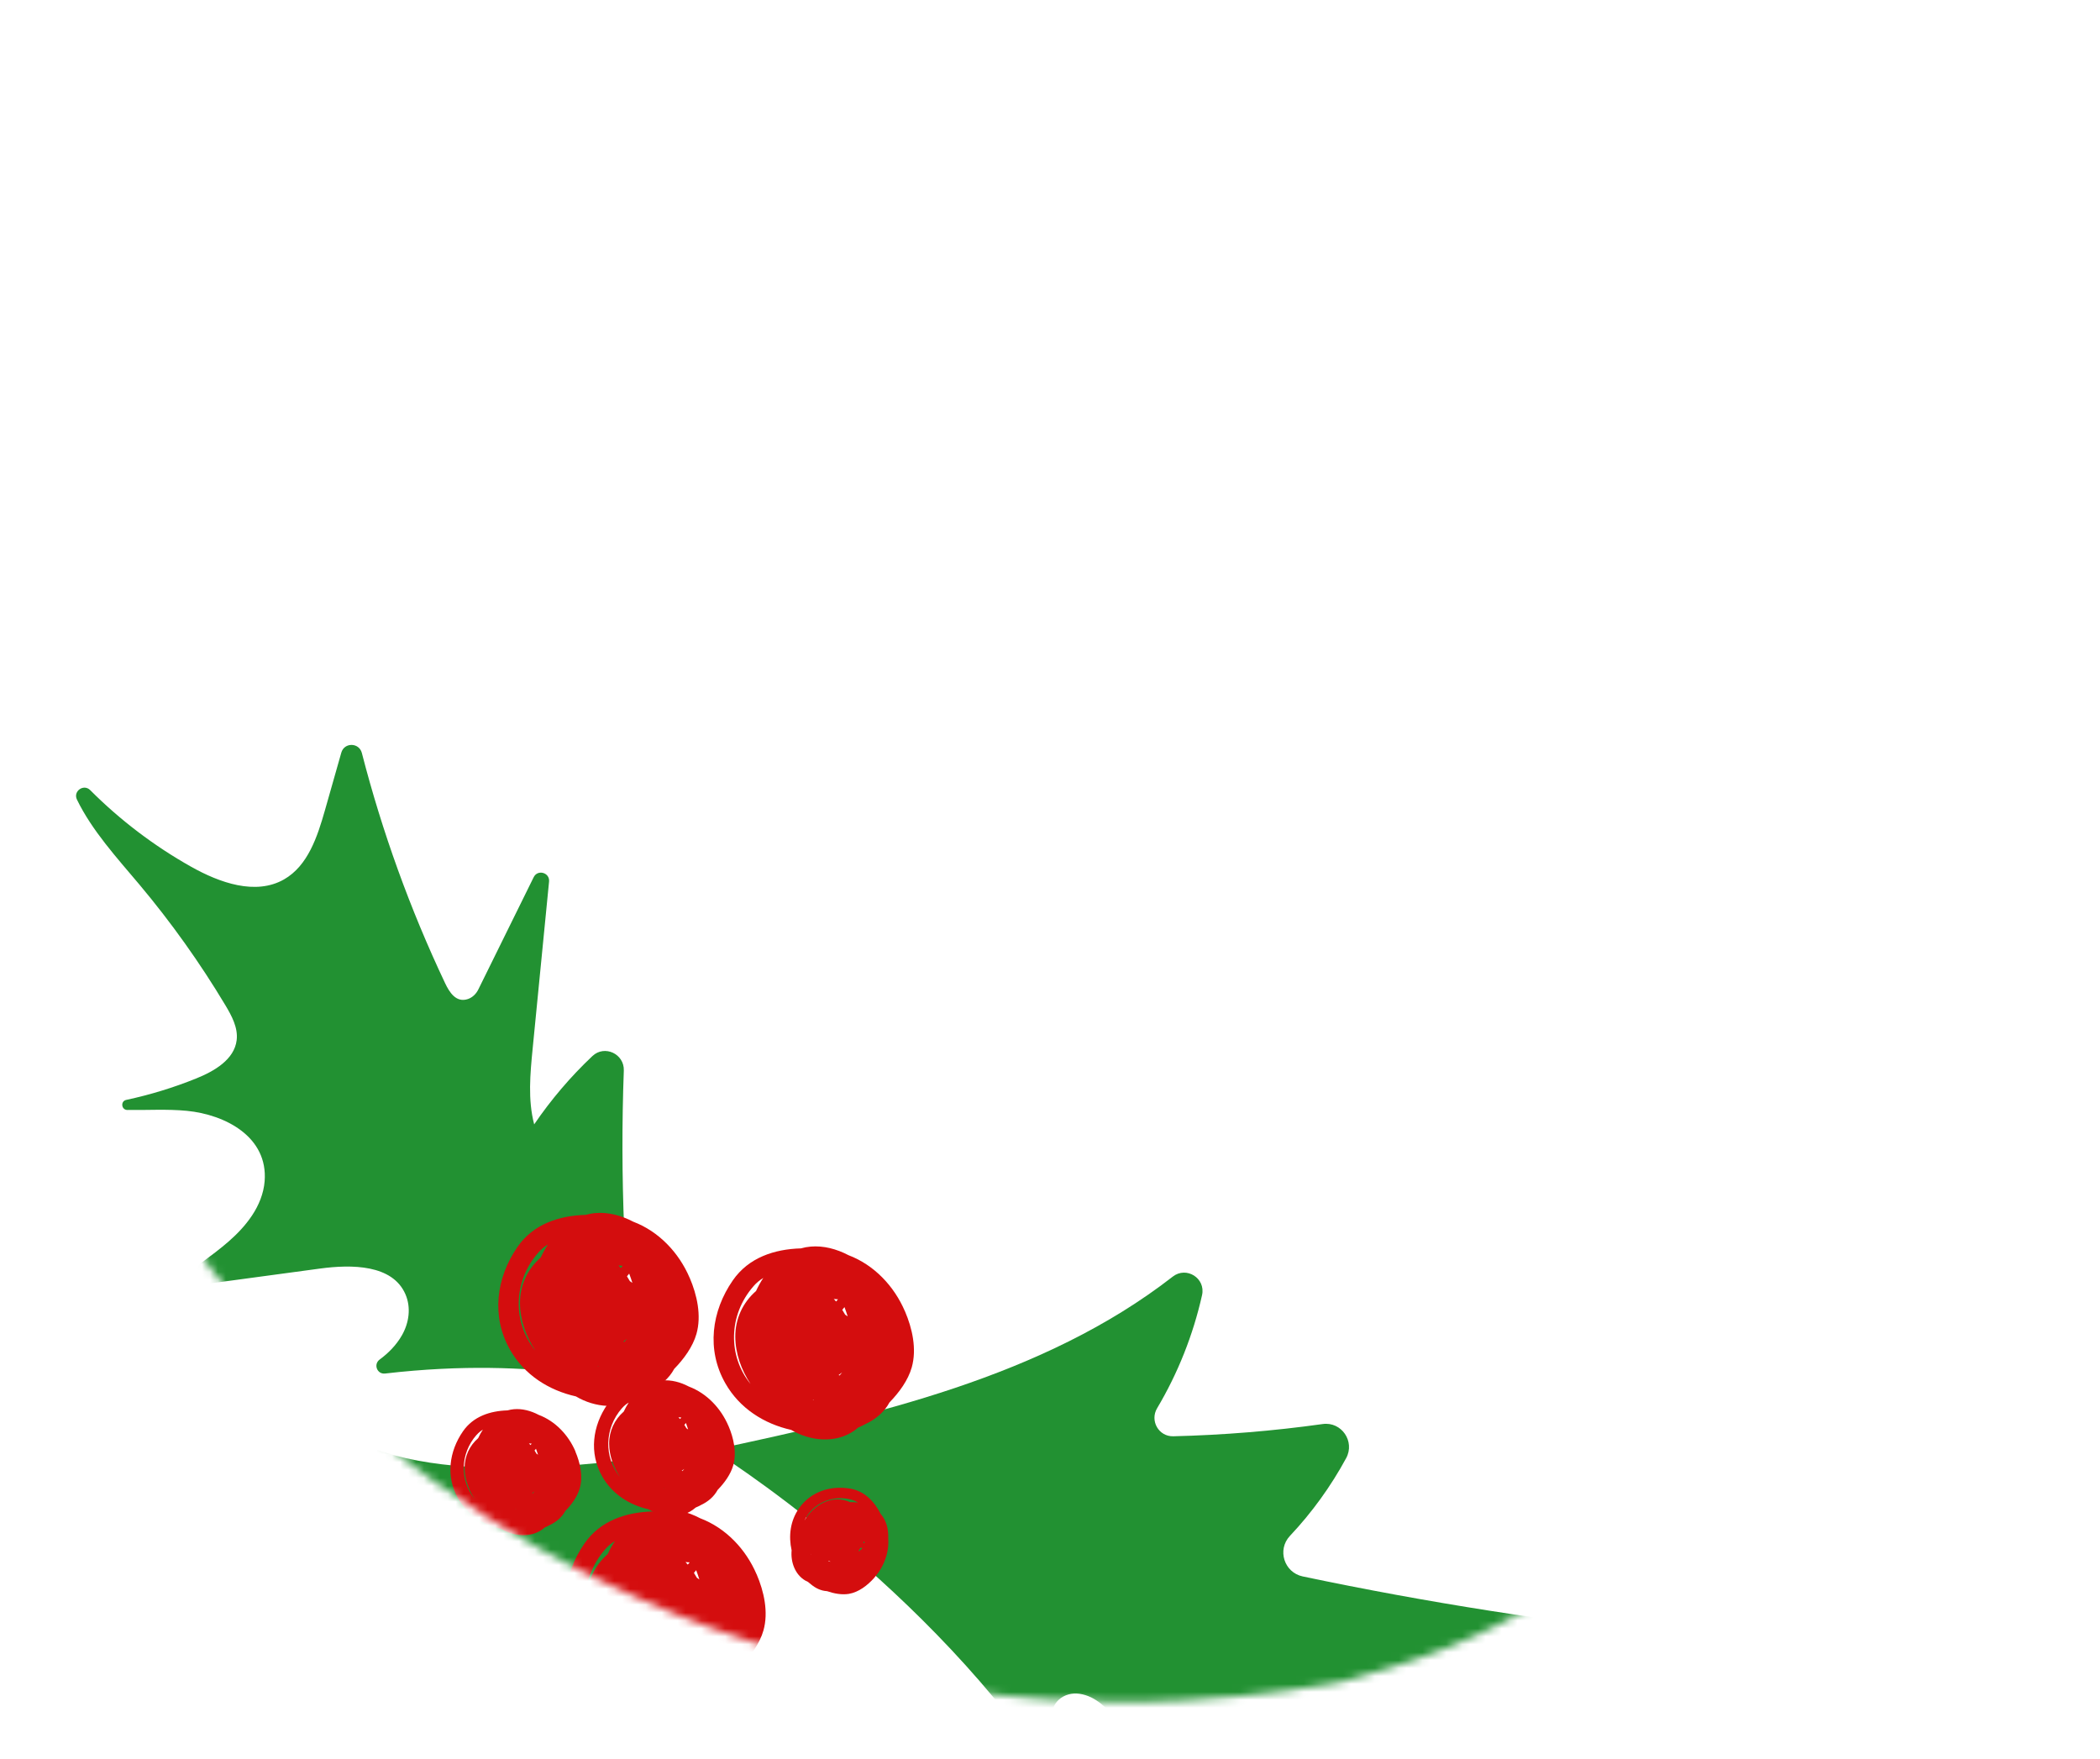 <svg width="265" height="222" viewBox="0 0 265 222" fill="none" xmlns="http://www.w3.org/2000/svg">
<mask id="mask0_171_364" style="mask-type:alpha" maskUnits="userSpaceOnUse" x="5" y="10" width="256" height="205">
<path fill-rule="evenodd" clip-rule="evenodd" d="M175.756 210.345C213.111 198.967 242.131 161.429 257.084 109.748C263.46 87.597 261.806 60.45 251.512 42.24C240.77 23.149 214.381 6.344 181.995 11.146C155.554 15.069 141.039 30.456 128.923 42.753C126.266 45.554 122.514 48.051 118.3 47.973L118.267 47.971C117.627 47.869 116.972 47.735 116.317 47.592C116.298 47.587 116.278 47.585 116.258 47.584C116.239 47.583 116.221 47.58 116.203 47.576C112.057 46.719 107.514 45.295 103.097 43.844C94.24 41.136 83.678 38.349 71.262 38.989C63.078 39.393 54.077 41.322 44.092 45.829C34.801 50.118 26.739 56.462 20.365 64.246C12.262 74.127 7.135 86.161 6.115 98.551C6.115 98.561 6.114 98.572 6.113 98.582C6.102 98.793 6.085 99.004 6.064 99.214C6.053 99.318 6.046 99.421 6.041 99.519C6.038 99.596 6.035 99.674 6.031 99.751C5.95 101.201 5.886 102.626 5.872 104.055L5.879 104.229C5.878 104.537 5.892 104.878 5.884 105.177L5.88 105.251C5.885 105.592 5.899 105.942 5.919 106.326L5.917 106.367C6.017 110.439 6.475 114.564 7.254 118.659C7.266 118.719 7.272 118.777 7.284 118.837C7.295 118.893 7.3 118.953 7.31 119.009C7.435 119.702 7.612 120.489 7.755 121.207C7.756 121.209 7.756 121.209 7.756 121.212C7.756 121.225 7.773 121.237 7.776 121.25C8.613 125.061 9.755 128.855 11.143 132.672C11.15 132.692 11.153 132.71 11.16 132.73C11.173 132.763 11.198 132.797 11.21 132.831C11.745 134.282 12.336 135.752 12.976 137.208C13.023 137.317 13.072 137.426 13.117 137.535C13.367 138.144 13.632 138.717 13.897 139.296C14.003 139.468 14.053 139.612 14.127 139.782C14.23 140.004 14.334 140.226 14.446 140.448C14.507 140.543 14.536 140.619 14.573 140.696C14.855 141.284 15.138 141.865 15.42 142.451C15.495 142.608 15.591 142.753 15.678 142.902C16.39 144.421 17.165 145.852 18.007 147.262C18.082 147.404 18.171 147.537 18.259 147.671C18.392 147.871 18.533 148.073 18.664 148.28C18.786 148.469 18.9 148.665 19.01 148.861C19.092 149.007 19.177 149.154 19.263 149.302C19.355 149.432 19.438 149.578 19.53 149.716C19.635 149.921 19.756 150.128 19.894 150.326C19.978 150.464 20.061 150.602 20.154 150.731C20.291 150.955 20.444 151.18 20.572 151.411C20.711 151.602 20.836 151.802 20.956 152.004C21.021 152.113 21.089 152.218 21.161 152.317C21.299 152.508 21.421 152.705 21.552 152.896C21.637 153.008 21.705 153.112 21.781 153.241C21.888 153.405 22.02 153.578 22.117 153.758C22.815 154.786 23.509 155.889 24.265 156.912C24.343 157.008 24.402 157.127 24.488 157.224C24.643 157.423 24.765 157.621 24.912 157.812C25.102 158.075 25.292 158.338 25.49 158.58C25.512 158.606 25.527 158.635 25.547 158.662C25.572 158.695 25.604 158.724 25.626 158.758C25.757 158.957 25.898 159.155 26.057 159.351C26.126 159.436 26.183 159.531 26.256 159.614C26.323 159.69 26.394 159.765 26.452 159.848C26.59 160.044 26.741 160.241 26.898 160.438C26.919 160.464 26.944 160.489 26.961 160.517C26.992 160.57 27.034 160.614 27.072 160.663C27.5 161.21 27.909 161.742 28.356 162.268C28.51 162.493 28.659 162.651 28.829 162.86C28.924 162.948 28.985 163.052 29.07 163.164C29.187 163.296 29.295 163.443 29.429 163.575C29.786 164.011 30.168 164.464 30.533 164.9C30.927 165.28 31.311 165.683 31.647 166.06C31.742 166.148 31.827 166.261 31.921 166.366C32.076 166.549 32.23 166.774 32.4 166.999C32.672 167.322 32.953 167.638 33.237 167.95C33.27 167.986 33.303 168.022 33.337 168.057C33.439 168.163 33.539 168.293 33.641 168.398C33.978 168.719 34.295 169.069 34.605 169.416C34.715 169.539 34.824 169.653 34.943 169.76C35.115 169.944 35.279 170.127 35.477 170.305C35.665 170.498 35.837 170.699 36.017 170.883C36.079 170.962 36.15 171.032 36.237 171.112C36.441 171.314 36.645 171.525 36.858 171.737C36.985 171.844 37.101 171.983 37.235 172.123C37.289 172.185 37.37 172.231 37.424 172.3C38.494 173.368 39.614 174.421 40.735 175.475C40.749 175.488 40.76 175.506 40.775 175.517C40.792 175.528 40.804 175.547 40.819 175.56C41.333 176.011 41.833 176.488 42.332 176.956C42.439 177.055 42.554 177.146 42.659 177.248C42.889 177.443 43.094 177.629 43.317 177.808C43.493 177.926 43.61 178.049 43.769 178.174C44.275 178.636 44.781 179.083 45.275 179.529C45.367 179.612 45.472 179.679 45.565 179.762C45.844 179.983 46.093 180.21 46.362 180.431C46.389 180.453 46.409 180.473 46.433 180.499C46.443 180.51 46.458 180.532 46.469 180.541C47.996 181.786 49.547 183.031 51.135 184.222C51.19 184.275 51.238 184.31 51.309 184.364C52.272 185.116 53.253 185.828 54.234 186.54C54.297 186.595 54.375 186.635 54.445 186.681C54.701 186.849 54.913 187.013 55.145 187.172C55.281 187.263 55.409 187.353 55.561 187.462C57.562 188.787 59.485 190.175 61.449 191.424C61.562 191.48 61.673 191.569 61.794 191.634C63.175 192.484 64.579 193.344 65.994 194.172C66.042 194.208 66.106 194.245 66.154 194.281C67.766 195.302 69.629 196.271 71.403 197.218C71.508 197.265 71.613 197.321 71.71 197.368C71.964 197.506 72.207 197.631 72.47 197.755C72.544 197.79 72.604 197.827 72.675 197.869C72.767 197.923 72.878 197.965 72.972 198.015C73.204 198.136 73.447 198.24 73.687 198.385C73.8 198.441 73.897 198.488 74.034 198.562C74.666 198.881 75.339 199.216 76.003 199.532C76.117 199.586 76.227 199.651 76.345 199.697C82.221 202.572 88.285 205.027 94.627 207.093C94.66 207.104 94.703 207.112 94.737 207.119C94.752 207.122 94.758 207.124 94.773 207.129C96.014 207.535 97.273 207.91 98.523 208.317C98.537 208.321 98.551 208.324 98.566 208.325C98.579 208.326 98.591 208.328 98.604 208.331C99.009 208.451 99.415 208.571 99.835 208.7C99.846 208.703 99.856 208.705 99.867 208.705C99.878 208.706 99.889 208.708 99.9 208.712C100.238 208.82 100.584 208.913 100.945 209.024C101.076 209.064 101.207 209.105 101.362 209.147C101.629 209.219 101.921 209.292 102.2 209.365C102.29 209.389 102.362 209.416 102.452 209.44C102.535 209.461 102.63 209.5 102.712 209.521C103.424 209.703 104.133 209.884 104.946 210.079C105.324 210.159 105.676 210.237 106.019 210.339C106.15 210.371 106.265 210.394 106.379 210.434C106.56 210.477 106.7 210.494 106.863 210.553C107.451 210.698 108.025 210.855 108.599 211.002C108.729 211.035 108.867 211.052 108.992 211.099C109.086 211.135 109.178 211.164 109.276 211.185C110.006 211.343 110.735 211.501 111.45 211.658C111.615 211.676 111.772 211.701 111.943 211.752C112.213 211.817 112.493 211.866 112.764 211.923C112.928 211.957 113.108 212 113.265 212.018C113.576 212.093 113.906 212.137 114.235 212.197C114.349 212.228 114.456 212.242 114.563 212.265C114.92 212.324 115.284 212.391 115.655 212.466C115.699 212.475 115.744 212.481 115.789 212.483C115.838 212.486 115.886 212.493 115.934 212.503C116.282 212.572 116.702 212.612 117.056 212.671C117.312 212.702 117.591 212.759 117.862 212.808C118.035 212.834 118.183 212.851 118.356 212.885C118.627 212.934 118.874 212.973 119.146 213.013C120.174 213.179 121.164 213.301 122.195 213.425C122.391 213.469 122.589 213.497 122.762 213.515C123.018 213.554 123.282 213.586 123.562 213.627C123.734 213.653 123.9 213.662 124.065 213.68C124.387 213.715 124.709 213.749 125.039 213.784C125.228 213.812 125.426 213.848 125.625 213.851C125.848 213.871 126.07 213.909 126.318 213.931C126.787 213.957 127.258 213.993 127.722 214.064C127.761 214.07 127.799 214.076 127.837 214.083C128.093 214.097 128.367 214.113 128.722 214.133C128.928 214.161 129.11 214.179 129.317 214.183C129.565 214.205 129.805 214.227 130.044 214.265C130.341 214.282 130.597 214.313 130.879 214.32C131.243 214.341 131.608 214.372 131.972 214.394C132.122 214.403 132.271 214.416 132.417 214.432L132.508 214.437C134.717 214.578 136.946 214.653 139.185 214.704C139.327 214.695 139.493 214.705 139.617 214.703C139.957 214.723 140.306 214.717 140.721 214.716C140.991 214.71 141.262 214.729 141.533 214.736C141.705 214.74 141.88 214.749 142.056 214.749C142.281 214.737 142.522 214.725 142.738 214.729C142.969 214.742 143.193 214.747 143.402 214.733C143.759 214.72 144.092 214.714 144.44 214.717C144.614 214.727 144.781 214.72 144.939 214.712C145.297 214.699 145.647 214.677 146.02 214.689L146.411 214.67L147.326 214.63L147.901 214.604L148.799 214.58L149.698 214.539C153.912 214.319 158.102 213.914 162.327 213.346C162.462 213.32 162.57 213.318 162.688 213.291C164.115 213.093 165.568 212.888 166.944 212.631C166.982 212.624 167.021 212.621 167.06 212.623C167.098 212.625 167.136 212.623 167.174 212.616C167.952 212.474 168.738 212.339 169.509 212.179" fill="#22418C"/>
</mask>
<g mask="url(#mask0_171_364)">
<path d="M89.899 182.969C110.307 178.617 131.713 173.76 147.994 161.09C149.718 159.752 152.161 161.296 151.688 163.425C150.566 168.441 148.642 173.282 146.019 177.696C145.077 179.275 146.209 181.281 148.046 181.24C154.358 181.086 160.66 180.572 166.91 179.697C169.287 179.363 171.015 181.888 169.873 183.998C167.944 187.558 165.552 190.865 162.779 193.808C161.133 195.557 162.043 198.433 164.394 198.927C180.059 202.219 195.888 204.704 211.81 206.36C213.718 206.561 213.924 209.251 212.072 209.76C211.784 209.838 211.501 209.91 211.223 209.971C195.662 213.454 179.75 215.378 163.808 215.697C162.651 220.816 165.979 225.338 170.125 228.98C172.039 230.662 170.712 233.81 168.181 233.548C165.804 233.301 163.376 232.447 161.195 231.459C153.638 228.023 146.755 223.1 141.055 217.055C139.691 215.61 138.302 214.035 136.229 213.737C135.293 213.603 134.31 213.84 133.611 214.483C132.422 215.579 132.731 217.009 133.071 218.295C133.652 220.512 134.3 222.714 135.015 224.89C135.288 225.729 134.156 226.269 133.683 225.523C117.535 200.12 89.905 182.964 89.905 182.964L89.899 182.969Z" fill="#229132"/>
<path d="M80.356 174.985C78.777 161.754 78.232 148.404 78.72 135.091C78.797 132.987 76.287 131.814 74.759 133.259C72.007 135.857 69.538 138.753 67.408 141.881C66.595 138.774 66.904 135.497 67.218 132.297C67.907 125.28 68.596 118.263 69.286 111.247C69.399 110.11 67.85 109.667 67.346 110.691L60.36 124.858C60.093 125.404 59.635 125.862 59.059 126.062C57.562 126.577 56.713 125.219 56.163 124.056C51.754 114.74 48.235 105.001 45.663 95.016C45.318 93.684 43.446 93.653 43.07 94.975L41.007 102.234C40.056 105.578 38.857 109.245 35.842 110.969C32.252 113.016 27.714 111.391 24.113 109.369C19.453 106.75 15.157 103.489 11.381 99.703C10.553 98.874 9.2 99.847 9.709 100.896C11.613 104.816 14.751 108.242 17.601 111.632C21.603 116.401 25.23 121.489 28.429 126.829C29.242 128.187 30.055 129.689 29.865 131.258C29.566 133.702 27.051 135.163 24.772 136.083C21.912 137.241 18.948 138.146 15.929 138.794C15.183 138.954 15.306 140.055 16.068 140.065C18.568 140.101 21.094 139.931 23.578 140.173C28.44 140.646 33.841 143.46 33.394 149.057C33.27 150.616 32.663 152.093 31.794 153.394C30.132 155.879 27.786 157.582 25.461 159.315C24.242 160.221 25.034 162.155 26.541 161.949C31.156 161.327 35.77 160.699 40.385 160.077C44.392 159.536 49.521 159.562 51.157 163.307C51.893 164.995 51.625 166.929 50.704 168.524C49.984 169.768 49.012 170.741 47.906 171.559C47.093 172.161 47.587 173.441 48.595 173.323C68.252 171.034 80.356 174.969 80.356 174.969V174.985Z" fill="#229132"/>
<path d="M45.936 182.29C44.465 181.626 42.844 182.686 42.824 184.301C42.736 190.588 37.551 196.818 31.331 199.086C25.112 201.355 18.846 200.835 12.467 199.791C11.911 199.698 11.669 200.48 12.184 200.717C14.273 201.684 16.176 202.924 17.58 204.729C22.092 210.543 18.892 219.669 12.863 223.882C8.254 227.102 2.631 228.203 -3.048 228.651C-4.139 228.738 -4.453 230.163 -3.517 230.729C1.041 233.461 4.215 238.631 4.817 244.006C5.609 251.111 1.041 256.399 -3.748 261.703C-6.536 264.795 -9.355 267.362 -12.504 269.908C-13.677 270.855 -12.581 272.707 -11.187 272.13C-1.325 268.061 8.197 263.776 18.645 261.976C21.603 261.466 24.818 261.106 27.452 262.541C29.623 263.725 31.038 265.968 31.83 268.308C32.849 271.328 32.509 273.864 31.722 276.961C31.496 277.846 32.725 278.335 33.157 277.527C35.359 273.427 36.985 269.013 39.583 265.15C42.896 260.221 47.664 255.005 54.419 257.901C54.8 258.066 55.17 258.267 55.51 258.503C57.773 260.041 59.301 262.048 60.464 264.265C61.132 265.535 63.056 265.155 63.159 263.72C63.463 259.517 64.245 255.35 65.484 251.322C67.012 246.368 69.61 241.249 74.338 239.119C77.193 237.833 80.043 238.852 82.353 240.704C83.814 241.877 85.99 240.822 85.959 238.944C85.629 220.44 84.842 201.946 83.608 183.483C83.608 183.483 58.92 188.139 45.941 182.285L45.936 182.29Z" fill="#229132"/>
<path d="M87.023 161.234C85.66 158.05 83.129 155.385 79.914 154.166C78.396 153.369 76.74 152.937 75.135 153.075C74.708 153.111 74.301 153.189 73.9 153.302C70.556 153.394 67.3 154.459 65.309 157.335C62.608 161.229 61.965 166.106 64.362 170.324C66.163 173.493 69.249 175.443 72.676 176.209C75.047 177.619 78.242 177.953 80.593 176.328C80.783 176.194 80.963 176.05 81.138 175.901C81.452 175.772 81.755 175.628 82.049 175.469C83.324 174.867 84.405 173.982 85.079 172.737C86.303 171.477 87.424 169.949 87.887 168.318C88.541 166.003 87.954 163.39 87.028 161.234H87.023ZM79.399 160.715C79.543 161.101 79.677 161.486 79.8 161.882C79.698 161.805 79.59 161.733 79.482 161.661C79.363 161.456 79.245 161.255 79.116 161.054C79.214 160.941 79.307 160.828 79.399 160.715ZM78.653 169.29C78.808 169.187 78.957 169.074 79.101 168.956C79.024 169.054 78.947 169.151 78.864 169.244C78.833 169.28 78.797 169.311 78.766 169.342C78.731 169.326 78.695 169.306 78.659 169.285L78.653 169.29ZM78.34 160.01C78.247 159.902 78.149 159.799 78.052 159.691C78.226 159.696 78.401 159.706 78.576 159.727C78.499 159.82 78.417 159.912 78.34 160.005V160.01ZM72.321 161.774C72.321 161.774 72.31 161.785 72.305 161.79C72.305 161.79 72.305 161.78 72.31 161.774C72.31 161.774 72.31 161.774 72.316 161.774H72.321ZM75.52 172.428C75.52 172.428 75.52 172.454 75.52 172.464C75.474 172.439 75.423 172.418 75.376 172.392C75.423 172.403 75.474 172.413 75.52 172.428ZM67.927 158.06C68.298 157.638 68.709 157.304 69.152 157.031C68.802 157.556 68.499 158.112 68.236 158.683C66.575 160.123 65.607 162.181 65.618 164.444C65.628 166.564 66.379 168.642 67.547 170.417C64.692 166.929 64.707 161.728 67.927 158.065V158.06Z" fill="#D40D0E"/>
<path d="M114.191 165.463C112.828 162.278 110.297 159.614 107.082 158.394C105.564 157.597 103.908 157.165 102.303 157.304C101.876 157.34 101.469 157.417 101.068 157.53C97.724 157.623 94.468 158.688 92.477 161.563C89.776 165.458 89.133 170.334 91.53 174.553C93.331 177.722 96.418 179.671 99.844 180.438C102.215 181.847 105.41 182.182 107.761 180.556C107.951 180.422 108.131 180.278 108.306 180.129C108.62 180.001 108.923 179.857 109.217 179.697C110.492 179.095 111.573 178.21 112.247 176.965C113.471 175.705 114.592 174.177 115.055 172.546C115.709 170.232 115.122 167.618 114.196 165.463H114.191ZM106.567 164.943C106.711 165.329 106.845 165.715 106.969 166.111C106.866 166.034 106.758 165.962 106.65 165.89C106.531 165.684 106.413 165.483 106.284 165.283C106.382 165.169 106.475 165.056 106.567 164.943ZM105.821 173.519C105.976 173.416 106.125 173.303 106.269 173.184C106.192 173.282 106.115 173.38 106.032 173.472C106.001 173.508 105.965 173.539 105.935 173.57C105.899 173.555 105.863 173.534 105.827 173.514L105.821 173.519ZM105.507 164.238C105.415 164.13 105.317 164.027 105.219 163.919C105.394 163.925 105.569 163.935 105.744 163.955C105.667 164.048 105.585 164.141 105.507 164.233V164.238ZM99.489 166.003C99.489 166.003 99.478 166.013 99.473 166.018C99.473 166.018 99.473 166.008 99.478 166.003C99.478 166.003 99.478 166.003 99.484 166.003H99.489ZM102.688 176.657C102.688 176.657 102.688 176.682 102.688 176.693C102.642 176.667 102.591 176.646 102.544 176.621C102.591 176.631 102.642 176.641 102.688 176.657ZM95.095 162.289C95.466 161.867 95.877 161.532 96.32 161.26C95.97 161.785 95.666 162.34 95.404 162.911C93.743 164.352 92.775 166.409 92.786 168.673C92.796 170.792 93.547 172.871 94.715 174.645C91.86 171.157 91.875 165.957 95.095 162.294V162.289Z" fill="#D40D0E"/>
<path d="M95.475 198.659C94.112 195.474 91.581 192.81 88.366 191.59C86.848 190.793 85.192 190.361 83.587 190.5C83.16 190.536 82.753 190.613 82.352 190.726C79.008 190.819 75.752 191.884 73.761 194.759C71.06 198.654 70.417 203.53 72.815 207.749C74.615 210.918 77.702 212.867 81.128 213.634C83.499 215.044 86.694 215.378 89.045 213.752C89.235 213.619 89.415 213.474 89.59 213.325C89.904 213.197 90.208 213.053 90.501 212.893C91.777 212.291 92.857 211.406 93.531 210.162C94.755 208.901 95.877 207.373 96.34 205.743C96.993 203.428 96.406 200.814 95.481 198.659H95.475ZM87.851 198.139C87.996 198.525 88.129 198.911 88.253 199.307C88.15 199.23 88.042 199.158 87.934 199.086C87.815 198.88 87.697 198.679 87.569 198.479C87.666 198.366 87.759 198.252 87.851 198.139ZM87.106 206.715C87.26 206.612 87.409 206.499 87.553 206.38C87.476 206.478 87.399 206.576 87.316 206.669C87.285 206.705 87.25 206.735 87.219 206.766C87.183 206.751 87.147 206.73 87.111 206.71L87.106 206.715ZM86.792 197.434C86.699 197.326 86.601 197.224 86.504 197.115C86.678 197.121 86.853 197.131 87.028 197.152C86.951 197.244 86.869 197.337 86.792 197.429V197.434ZM80.773 199.199C80.773 199.199 80.763 199.209 80.757 199.214C80.757 199.214 80.757 199.204 80.763 199.199C80.763 199.199 80.763 199.199 80.768 199.199H80.773ZM83.973 209.853C83.973 209.853 83.973 209.879 83.973 209.889C83.926 209.863 83.875 209.843 83.829 209.817C83.875 209.827 83.926 209.837 83.973 209.853ZM76.38 195.485C76.75 195.063 77.162 194.729 77.604 194.456C77.254 194.981 76.951 195.536 76.688 196.107C75.027 197.548 74.059 199.605 74.07 201.869C74.08 203.988 74.831 206.067 75.999 207.841C73.144 204.354 73.159 199.153 76.38 195.49V195.485Z" fill="#D40D0E"/>
<path d="M72.615 183.149C71.725 181.071 70.073 179.327 67.969 178.535C66.982 178.015 65.896 177.732 64.847 177.825C64.569 177.851 64.302 177.902 64.039 177.974C61.853 178.036 59.728 178.73 58.427 180.608C56.662 183.149 56.24 186.339 57.809 189.091C58.987 191.164 60.999 192.435 63.237 192.939C64.785 193.86 66.874 194.081 68.407 193.016C68.53 192.929 68.648 192.836 68.762 192.738C68.967 192.656 69.163 192.558 69.353 192.455C70.187 192.059 70.891 191.483 71.334 190.67C72.136 189.847 72.867 188.849 73.165 187.784C73.592 186.272 73.206 184.564 72.604 183.159L72.615 183.149ZM67.635 182.81C67.728 183.062 67.815 183.314 67.897 183.571C67.831 183.52 67.758 183.473 67.692 183.427C67.615 183.293 67.537 183.159 67.455 183.031C67.517 182.954 67.578 182.882 67.64 182.81H67.635ZM67.146 188.412C67.249 188.345 67.342 188.273 67.439 188.196C67.388 188.258 67.342 188.324 67.285 188.386C67.265 188.407 67.244 188.427 67.218 188.448C67.193 188.438 67.172 188.422 67.146 188.412ZM66.941 182.347C66.879 182.275 66.817 182.208 66.75 182.141C66.863 182.141 66.982 182.151 67.095 182.167C67.043 182.228 66.992 182.29 66.941 182.352V182.347ZM63.01 183.499C63.01 183.499 63.005 183.504 63 183.509C63 183.509 63 183.504 63 183.499H63.01ZM65.099 190.459C65.099 190.459 65.099 190.475 65.099 190.485C65.068 190.47 65.037 190.454 65.006 190.439C65.037 190.449 65.068 190.454 65.099 190.459ZM60.14 181.071C60.382 180.798 60.649 180.577 60.937 180.397C60.711 180.742 60.51 181.102 60.34 181.477C59.255 182.419 58.622 183.761 58.627 185.238C58.633 186.622 59.126 187.98 59.888 189.137C58.02 186.858 58.031 183.458 60.135 181.066L60.14 181.071Z" fill="#D40D0E"/>
<path d="M110.307 199.117C111.521 197.743 112.226 195.927 112.082 194.117C112.123 193.211 111.953 192.316 111.521 191.581C111.408 191.385 111.274 191.205 111.135 191.04C110.333 189.461 109.088 188.144 107.262 187.841C104.787 187.429 102.308 188.226 100.831 190.325C99.72 191.905 99.489 193.823 99.895 195.634C99.756 197.09 100.317 198.695 101.629 199.451C101.737 199.513 101.845 199.565 101.958 199.616C102.092 199.734 102.231 199.847 102.369 199.95C102.946 200.424 103.614 200.743 104.36 200.784C105.24 201.087 106.223 201.272 107.113 201.128C108.368 200.917 109.484 200.043 110.307 199.117ZM108.831 195.351C108.682 195.506 108.522 195.66 108.363 195.804C108.373 195.737 108.388 195.67 108.399 195.603C108.471 195.501 108.537 195.398 108.604 195.29C108.681 195.31 108.759 195.331 108.831 195.351ZM104.556 196.936C104.643 196.987 104.726 197.034 104.818 197.075C104.756 197.059 104.69 197.044 104.628 197.028C104.602 197.023 104.581 197.013 104.556 197.003C104.556 196.982 104.556 196.961 104.556 196.936ZM108.928 194.688C108.959 194.621 108.985 194.549 109.016 194.477C109.052 194.564 109.088 194.647 109.119 194.734C109.057 194.719 108.995 194.703 108.934 194.683L108.928 194.688ZM106.722 192.208C106.722 192.208 106.716 192.208 106.711 192.208C106.711 192.208 106.716 192.208 106.722 192.208ZM102.349 196.149C102.349 196.149 102.339 196.154 102.333 196.159C102.333 196.128 102.333 196.102 102.333 196.072C102.333 196.097 102.344 196.123 102.349 196.149ZM107.509 189.26C107.792 189.343 108.049 189.461 108.28 189.61C107.951 189.564 107.617 189.543 107.282 189.549C106.217 189.08 105.014 189.08 103.933 189.6C102.92 190.084 102.097 190.917 101.51 191.874C102.534 189.718 105.029 188.551 107.509 189.26Z" fill="#D40D0E"/>
<path d="M91.921 179.929C90.964 177.691 89.184 175.818 86.926 174.964C85.861 174.404 84.693 174.1 83.567 174.198C83.268 174.224 82.98 174.28 82.702 174.357C80.351 174.419 78.067 175.17 76.663 177.192C74.764 179.929 74.312 183.355 75.999 186.318C77.265 188.545 79.43 189.914 81.838 190.454C83.505 191.447 85.753 191.683 87.404 190.536C87.538 190.444 87.666 190.341 87.79 190.233C88.011 190.145 88.222 190.042 88.428 189.929C89.328 189.507 90.084 188.885 90.558 188.01C91.417 187.126 92.204 186.05 92.528 184.903C92.986 183.278 92.574 181.441 91.926 179.929H91.921ZM86.561 179.563C86.663 179.831 86.756 180.109 86.838 180.381C86.766 180.33 86.689 180.278 86.617 180.227C86.535 180.083 86.452 179.939 86.36 179.8C86.427 179.718 86.494 179.641 86.561 179.563ZM86.036 185.587C86.144 185.515 86.247 185.433 86.35 185.356C86.298 185.423 86.242 185.495 86.18 185.562C86.159 185.587 86.133 185.608 86.108 185.629C86.082 185.618 86.056 185.603 86.031 185.593L86.036 185.587ZM85.815 179.064C85.748 178.987 85.681 178.915 85.609 178.843C85.732 178.843 85.856 178.853 85.979 178.869C85.923 178.936 85.871 178.997 85.815 179.064ZM81.586 180.304C81.586 180.304 81.581 180.309 81.576 180.314C81.576 180.314 81.576 180.309 81.576 180.304H81.586ZM83.834 187.789C83.834 187.789 83.834 187.805 83.834 187.815C83.798 187.799 83.767 187.784 83.731 187.763C83.762 187.774 83.798 187.779 83.834 187.789ZM78.494 177.691C78.751 177.398 79.045 177.161 79.353 176.965C79.106 177.336 78.895 177.727 78.71 178.123C77.543 179.136 76.863 180.582 76.869 182.172C76.874 183.663 77.404 185.119 78.227 186.369C76.22 183.921 76.231 180.263 78.494 177.686V177.691Z" fill="#D40D0E"/>
</g>
</svg>
